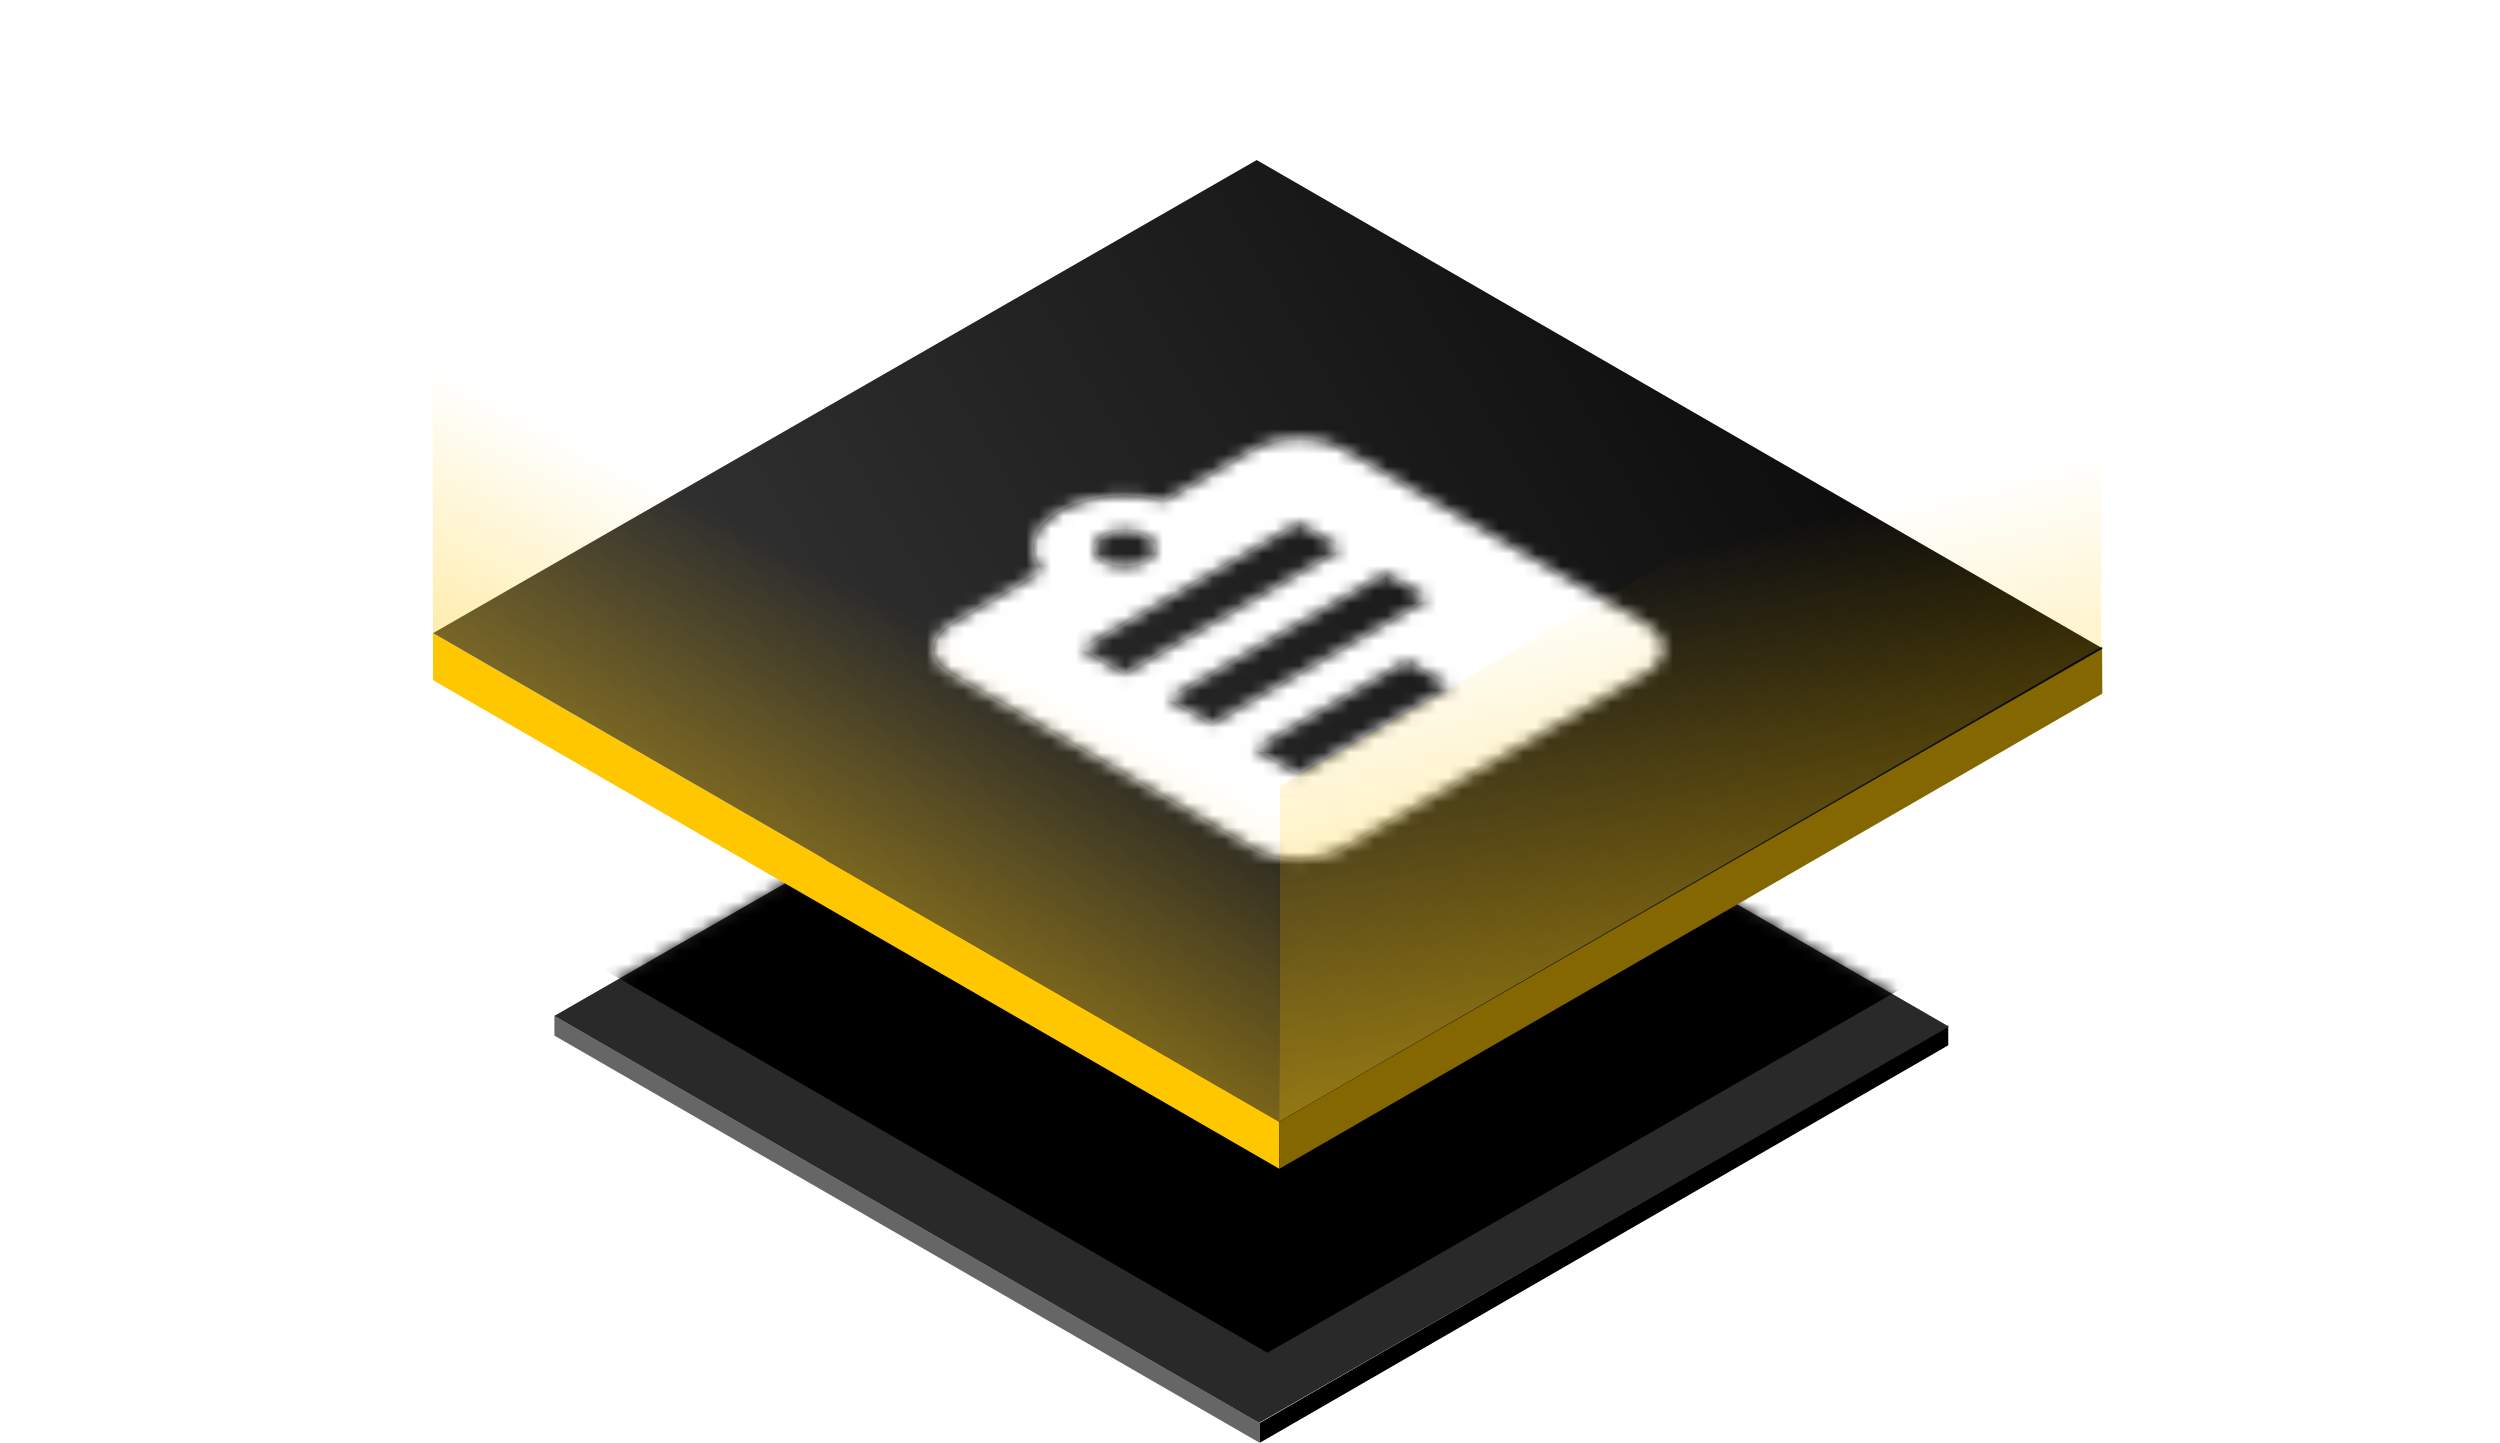 <svg width="201" height="116" viewBox="0 0 201 116" fill="none" xmlns="http://www.w3.org/2000/svg">
<g clip-path="url(#clip0_34_11731)">
<g filter="url(#filter0_d_34_11731)">
<rect width="65.418" height="1.586" transform="matrix(-0.866 -0.5 0.002 1 101.225 104.388)" fill="#666666"/>
<rect width="63.95" height="1.59" transform="matrix(-0.866 0.5 -0.004 -1 156.642 74.04)" fill="black"/>
<rect width="65.436" height="63.971" transform="matrix(-0.866 -0.5 0.867 -0.498 101.232 104.398)" fill="#292929"/>
<mask id="mask0_34_11731" style="mask-type:alpha" maskUnits="userSpaceOnUse" x="44" y="39" width="113" height="66">
<rect width="65.436" height="63.971" transform="matrix(-0.866 -0.5 0.867 -0.498 101.237 104.398)" fill="#292929"/>
</mask>
<g mask="url(#mask0_34_11731)">
<g filter="url(#filter1_f_34_11731)">
<rect width="65.87" height="62.452" transform="matrix(-0.866 -0.5 0.867 -0.498 101.896 98.761)" fill="black"/>
</g>
</g>
</g>
<rect width="78.554" height="3.774" transform="matrix(-0.866 -0.5 0.002 1 102.84 90.192)" fill="#FFC700"/>
<rect width="76.407" height="3.791" transform="matrix(-0.866 0.5 -0.004 -1 169.024 55.77)" fill="#846700"/>
<rect width="78.543" height="76.378" transform="matrix(-0.866 -0.5 0.867 -0.498 102.837 90.175)" fill="url(#paint0_linear_34_11731)"/>
<path fill-rule="evenodd" clip-rule="evenodd" d="M100.896 36.034L93.602 40.245C90.846 39.5 87.461 39.761 85.192 41.071C82.924 42.381 82.47 44.335 83.761 45.927L76.468 50.138C74.549 51.246 74.549 53.059 76.468 54.167L100.896 68.27C102.815 69.378 105.956 69.378 107.875 68.27L132.303 54.167C134.222 53.059 134.222 51.246 132.303 50.138L107.875 36.034C105.956 34.926 102.815 34.926 100.896 36.034ZM88.682 43.086C89.642 42.532 91.212 42.532 92.172 43.086C93.131 43.64 93.131 44.547 92.172 45.101C91.212 45.655 89.642 45.655 88.682 45.101C87.722 44.547 87.722 43.64 88.682 43.086ZM104.385 62.226L116.599 55.174L113.109 53.16L100.896 60.211L104.385 62.226ZM114.854 48.123L97.406 58.196L93.916 56.182L111.365 46.108L114.854 48.123ZM90.427 54.167L107.875 44.093L104.385 42.078L86.937 52.152L90.427 54.167Z" fill="black"/>
<mask id="mask1_34_11731" style="mask-type:alpha" maskUnits="userSpaceOnUse" x="75" y="35" width="59" height="35">
<path fill-rule="evenodd" clip-rule="evenodd" d="M100.896 36.034L93.602 40.245C90.846 39.5 87.461 39.761 85.192 41.071C82.924 42.381 82.47 44.335 83.761 45.927L76.468 50.138C74.549 51.246 74.549 53.059 76.468 54.167L100.896 68.27C102.815 69.378 105.956 69.378 107.875 68.27L132.303 54.167C134.222 53.059 134.222 51.246 132.303 50.138L107.875 36.034C105.956 34.926 102.815 34.926 100.896 36.034ZM88.682 43.086C89.642 42.532 91.212 42.532 92.172 43.086C93.131 43.64 93.131 44.547 92.172 45.101C91.212 45.655 89.642 45.655 88.682 45.101C87.722 44.547 87.722 43.64 88.682 43.086ZM104.385 62.226L116.599 55.174L113.109 53.16L100.896 60.211L104.385 62.226ZM114.854 48.123L97.406 58.196L93.916 56.182L111.365 46.108L114.854 48.123ZM90.427 54.167L107.875 44.093L104.385 42.078L86.937 52.152L90.427 54.167Z" fill="white"/>
</mask>
<g mask="url(#mask1_34_11731)">
<rect width="48.354" height="48.354" transform="matrix(0.866 -0.5 0.866 0.5 60.765 51.145)" fill="white"/>
<rect width="48.354" height="48.354" transform="matrix(0.866 -0.5 0.866 0.5 60.765 51.145)" fill="white"/>
</g>
<rect width="78.554" height="27.275" transform="matrix(-0.866 -0.5 0.002 1 102.788 62.974)" fill="url(#paint1_linear_34_11731)"/>
<rect width="76.321" height="26.986" transform="matrix(0.866 -0.5 -0.002 1 102.896 63.187)" fill="url(#paint2_linear_34_11731)"/>
</g>
<defs>
<filter id="filter0_d_34_11731" x="40.567" y="39.805" width="120.133" height="80.21" filterUnits="userSpaceOnUse" color-interpolation-filters="sRGB">
<feFlood flood-opacity="0" result="BackgroundImageFix"/>
<feColorMatrix in="SourceAlpha" type="matrix" values="0 0 0 0 0 0 0 0 0 0 0 0 0 0 0 0 0 0 127 0" result="hardAlpha"/>
<feOffset dy="10"/>
<feGaussianBlur stdDeviation="2"/>
<feComposite in2="hardAlpha" operator="out"/>
<feColorMatrix type="matrix" values="0 0 0 0 0 0 0 0 0 0 0 0 0 0 0 0 0 0 0.16 0"/>
<feBlend mode="normal" in2="BackgroundImageFix" result="effect1_dropShadow_34_11731"/>
<feBlend mode="normal" in="SourceGraphic" in2="effect1_dropShadow_34_11731" result="shape"/>
</filter>
<filter id="filter1_f_34_11731" x="40.856" y="30.707" width="119.191" height="72.053" filterUnits="userSpaceOnUse" color-interpolation-filters="sRGB">
<feFlood flood-opacity="0" result="BackgroundImageFix"/>
<feBlend mode="normal" in="SourceGraphic" in2="BackgroundImageFix" result="shape"/>
<feGaussianBlur stdDeviation="2" result="effect1_foregroundBlur_34_11731"/>
</filter>
<linearGradient id="paint0_linear_34_11731" x1="-9.088" y1="92.823" x2="64.266" y2="-55.396" gradientUnits="userSpaceOnUse">
<stop/>
<stop offset="1" stop-color="#4D4D4D"/>
</linearGradient>
<linearGradient id="paint1_linear_34_11731" x1="42.85" y1="3.952" x2="39.684" y2="71.482" gradientUnits="userSpaceOnUse">
<stop stop-color="#FFC700" stop-opacity="0"/>
<stop offset="1" stop-color="#FFC700"/>
</linearGradient>
<linearGradient id="paint2_linear_34_11731" x1="38.16" y1="2.56474e-06" x2="17.596" y2="69.988" gradientUnits="userSpaceOnUse">
<stop stop-color="#FFC700" stop-opacity="0"/>
<stop offset="1" stop-color="#FFC700"/>
</linearGradient>
<clipPath id="clip0_34_11731">
<rect width="200" height="116" fill="white" transform="translate(0.686)"/>
</clipPath>
</defs>
</svg>
